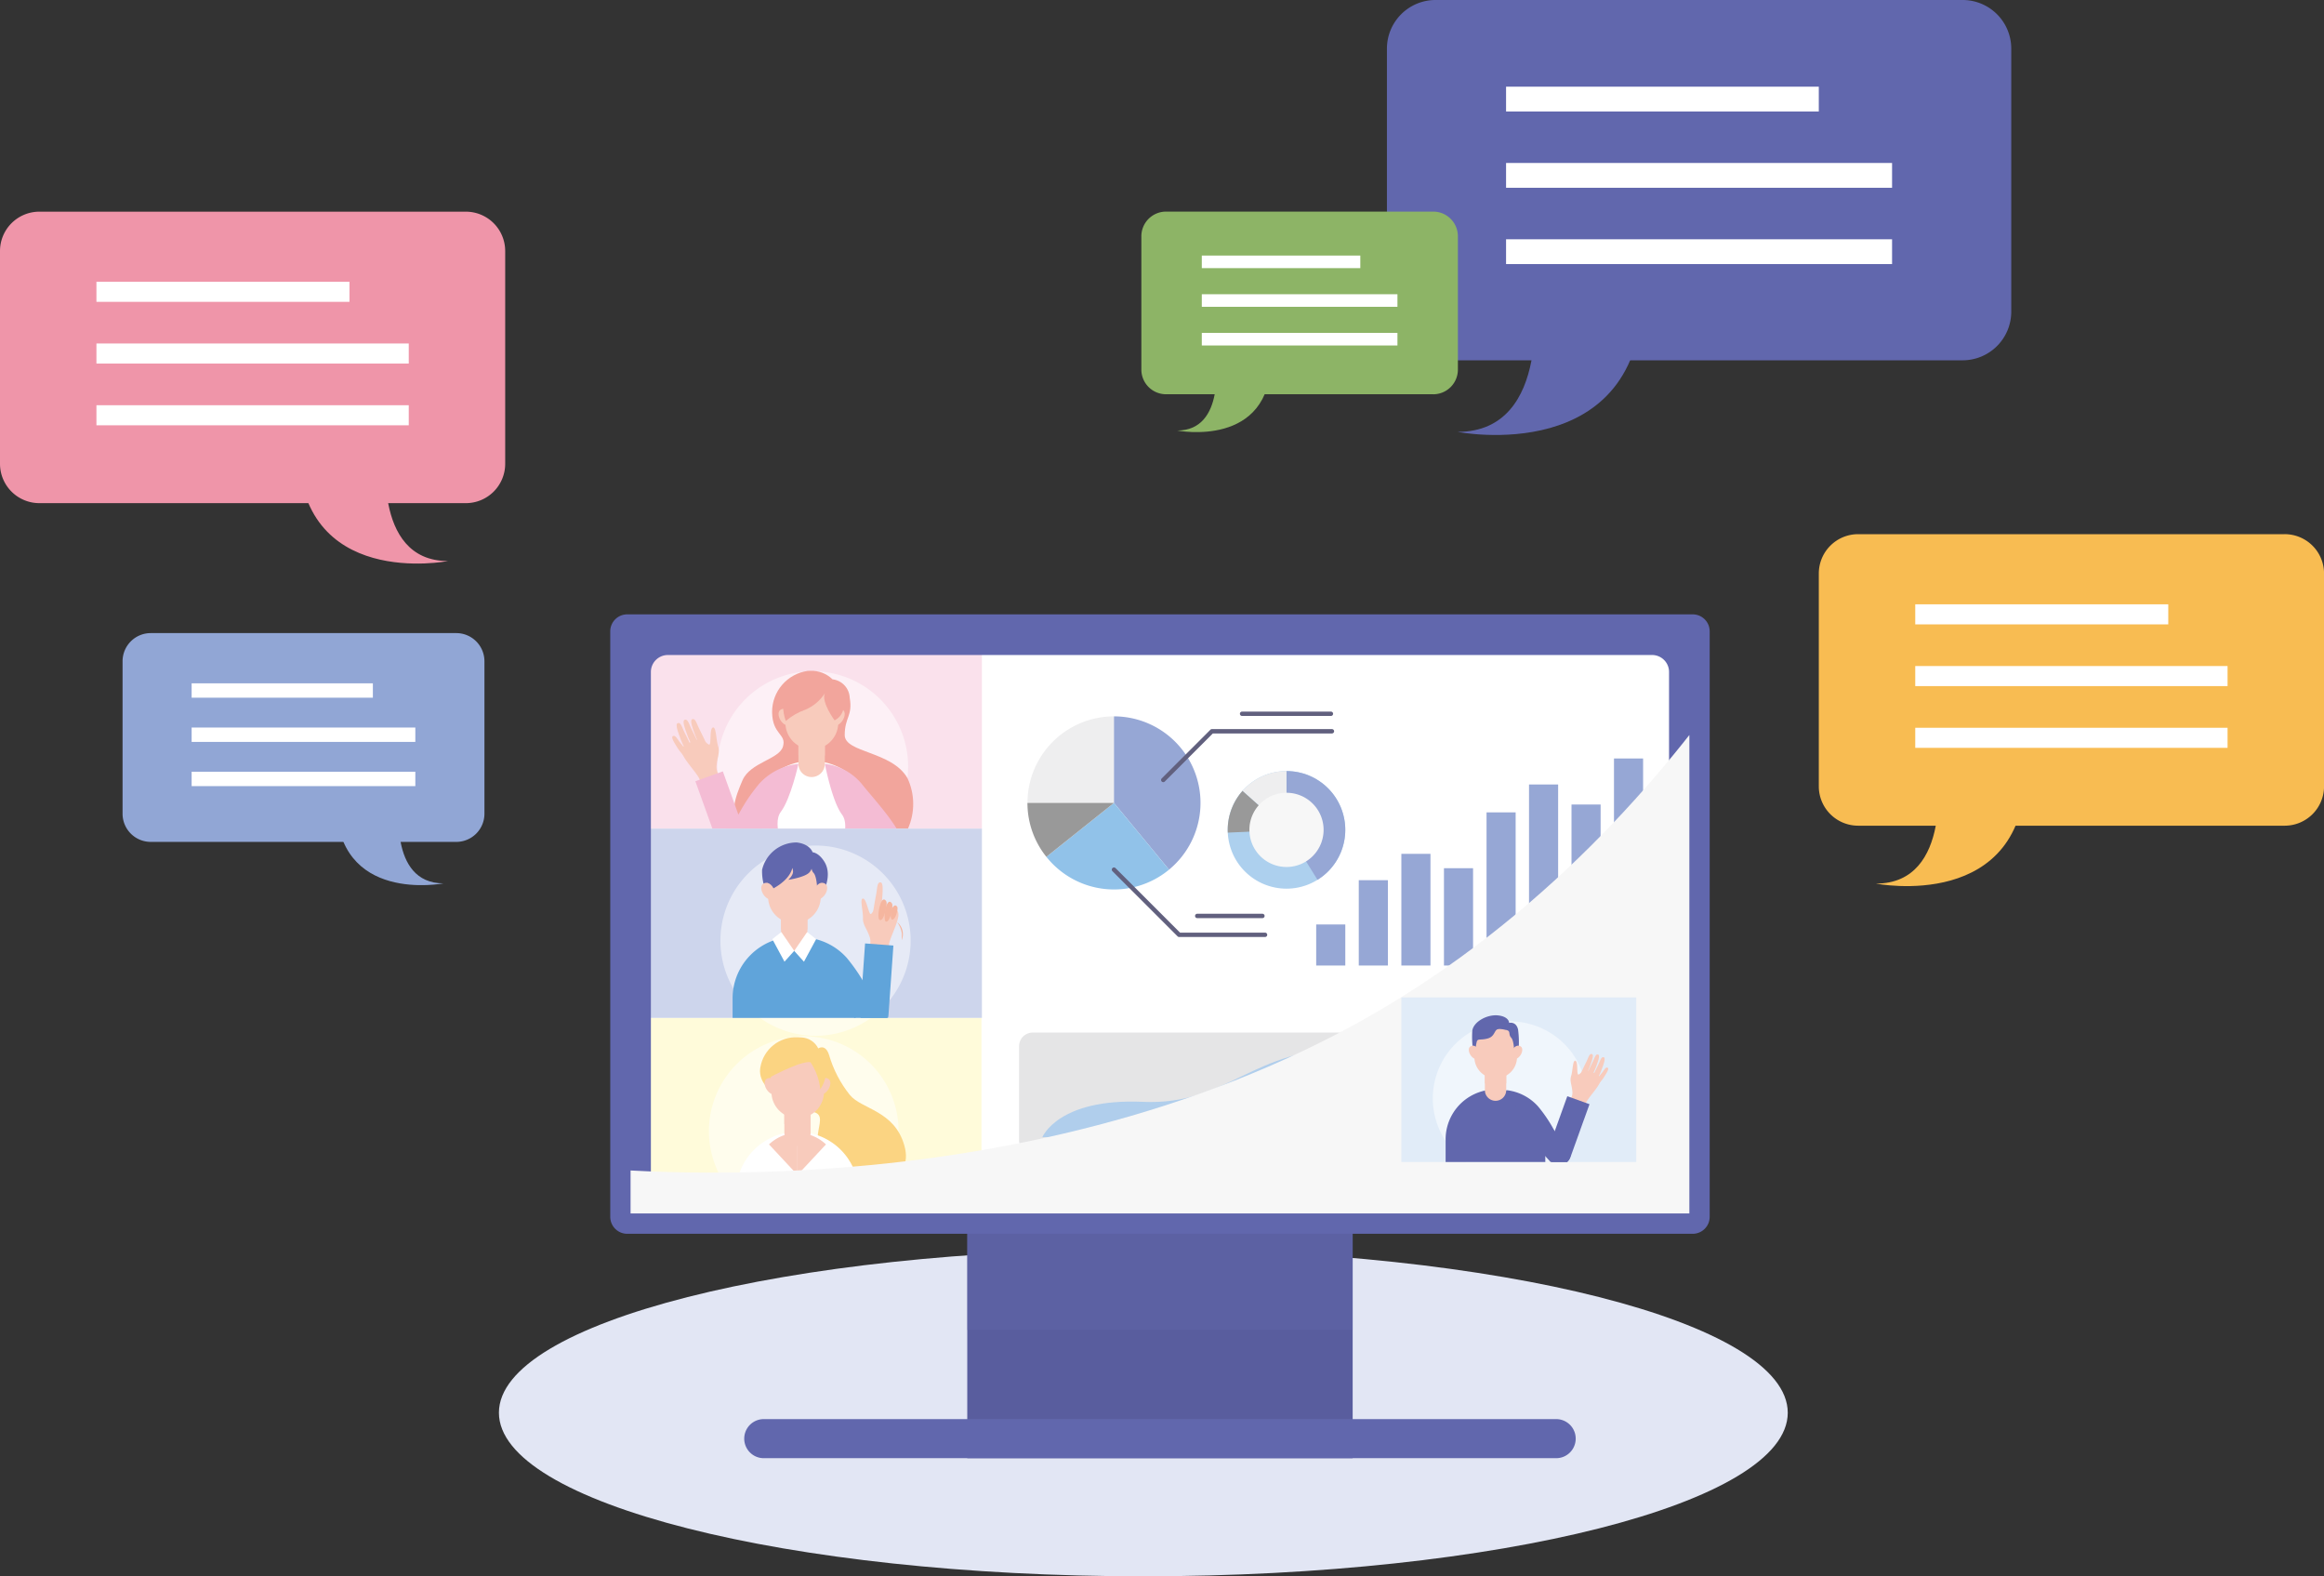 <svg id="グループ_176649" data-name="グループ 176649" xmlns="http://www.w3.org/2000/svg" xmlns:xlink="http://www.w3.org/1999/xlink" width="225.944" height="153.217" viewBox="0 0 225.944 153.217">
  <rect x="0" y="0" width="225.944" height="153.217" fill="#333333" stroke="none"/>
  <defs>
    <clipPath id="clip-path">
      <rect id="長方形_163627" data-name="長方形 163627" width="225.944" height="153.217" fill="none"/>
    </clipPath>
    <clipPath id="clip-path-3">
      <rect id="長方形_163557" data-name="長方形 163557" width="125.304" height="31.796" fill="none"/>
    </clipPath>
    <clipPath id="clip-path-4">
      <rect id="長方形_163575" data-name="長方形 163575" width="37.47" height="12.469" fill="none"/>
    </clipPath>
    <clipPath id="clip-path-5">
      <rect id="長方形_163578" data-name="長方形 163578" width="18.541" height="18.541" fill="none"/>
    </clipPath>
    <clipPath id="clip-path-6">
      <path id="パス_42930" data-name="パス 42930" d="M235.4,208.559a4.024,4.024,0,0,0-3.449,4c.03,2.243,1.42,2.093,1.059,3.349s-3.18,1.529-3.938,3.287c-.695,1.613-1.366,3.4-.16,4.7H245.16a5.91,5.91,0,0,0-.048-4.914c-1.515-2.638-6.105-2.449-6.1-4.191s.791-1.848.487-3.613a1.887,1.887,0,0,0-1.674-1.8,2.932,2.932,0,0,0-2.139-.829c-.092,0-.185,0-.283.011" transform="translate(-228.249 -208.548)" fill="none"/>
    </clipPath>
    <linearGradient id="linear-gradient" x1="-3.855" y1="5.737" x2="-3.838" y2="5.737" gradientUnits="objectBoundingBox">
      <stop offset="0" stop-color="#e18296"/>
      <stop offset="1" stop-color="#f2a59c"/>
    </linearGradient>
    <clipPath id="clip-path-7">
      <rect id="長方形_163581" data-name="長方形 163581" width="33.898" height="18.443" fill="none"/>
    </clipPath>
    <clipPath id="clip-path-8">
      <rect id="長方形_163583" data-name="長方形 163583" width="2.568" height="4.184" fill="none"/>
    </clipPath>
    <clipPath id="clip-path-9">
      <rect id="長方形_163582" data-name="長方形 163582" width="5.192" height="6.765" fill="none"/>
    </clipPath>
    <clipPath id="clip-path-11">
      <path id="パス_42937" data-name="パス 42937" d="M243.754,211.37a4.432,4.432,0,0,0,0,2.991,5.981,5.981,0,0,1,1.93-1.112,4.168,4.168,0,0,0,1.866-1.585c-.373.846.946,2.633.946,2.633a1.555,1.555,0,0,0,.875-1.236c.231-1.032-1.077-2.151-1.077-2.151s0-.6-1.23-.945a2.044,2.044,0,0,0-.531-.059,3.059,3.059,0,0,0-2.779,1.465" transform="translate(-243.482 -209.905)" fill="none"/>
    </clipPath>
    <linearGradient id="linear-gradient-2" x1="-11.73" y1="19.66" x2="-11.681" y2="19.66" xlink:href="#linear-gradient"/>
    <clipPath id="clip-path-14">
      <rect id="長方形_163588" data-name="長方形 163588" width="18.438" height="18.438" fill="none"/>
    </clipPath>
    <clipPath id="clip-path-15">
      <path id="パス_42949" data-name="パス 42949" d="M236.373,325.36c-.468,2.471,3.529,3.89,5.246,4.4s-1.508,3.3,2.142,5.444,7.575,1.278,6.615-2.18-4.16-3.533-5.313-4.953a11.275,11.275,0,0,1-2.017-3.886c-.358-1.116-1.049-.631-1.049-.631a1.906,1.906,0,0,0-1.64-1.066c-.114-.011-.236-.017-.363-.017a3.507,3.507,0,0,0-3.62,2.894" transform="translate(-236.335 -322.466)" fill="none"/>
    </clipPath>
    <linearGradient id="linear-gradient-3" x1="-4.76" y1="3.521" x2="-4.74" y2="3.521" gradientUnits="objectBoundingBox">
      <stop offset="0" stop-color="#eab664"/>
      <stop offset="1" stop-color="#fbd482"/>
    </linearGradient>
    <clipPath id="clip-path-16">
      <rect id="長方形_163591" data-name="長方形 163591" width="33.709" height="17.052" fill="none"/>
    </clipPath>
    <clipPath id="clip-path-17">
      <rect id="長方形_163593" data-name="長方形 163593" width="2.553" height="4.16" fill="none"/>
    </clipPath>
    <clipPath id="clip-path-18">
      <rect id="長方形_163592" data-name="長方形 163592" width="5.163" height="6.728" fill="none"/>
    </clipPath>
    <clipPath id="clip-path-20">
      <path id="パス_42956" data-name="パス 42956" d="M239.137,326.061c-.61,1.36-.329,1.813-.329,1.813a23.115,23.115,0,0,1,2.874-1.324c1.093-.355,1.23-.2,1.23-.2a5.727,5.727,0,0,1,.941,2.618,3.328,3.328,0,0,0,.535-1.373,2.515,2.515,0,0,0-.735-2,5.99,5.99,0,0,0-1.223-.94,1.353,1.353,0,0,0-.608-.113,3.047,3.047,0,0,0-2.684,1.511" transform="translate(-238.744 -324.55)" fill="none"/>
    </clipPath>
    <linearGradient id="linear-gradient-4" x1="-12.222" y1="11.702" x2="-12.171" y2="11.702" xlink:href="#linear-gradient-3"/>
    <clipPath id="clip-path-23">
      <rect id="長方形_163598" data-name="長方形 163598" width="18.493" height="18.493" fill="none"/>
    </clipPath>
    <clipPath id="clip-path-24">
      <rect id="長方形_163600" data-name="長方形 163600" width="33.81" height="18.395" fill="none"/>
    </clipPath>
    <clipPath id="clip-path-25">
      <rect id="長方形_163602" data-name="長方形 163602" width="2.561" height="4.173" fill="none"/>
    </clipPath>
    <clipPath id="clip-path-26">
      <rect id="長方形_163601" data-name="長方形 163601" width="5.179" height="6.748" fill="none"/>
    </clipPath>
    <clipPath id="clip-path-29">
      <path id="パス_42992" data-name="パス 42992" d="M381.771,245.438a5.716,5.716,0,1,0,5.716-5.716,5.716,5.716,0,0,0-5.716,5.716" transform="translate(-381.771 -239.721)" fill="none"/>
    </clipPath>
    <clipPath id="clip-path-31">
      <path id="パス_42995" data-name="パス 42995" d="M333.916,331.029c-8.264-.368-9.778,3.437-9.778,3.437h30.121v-8.681c-9.785,0-12.079,5.612-20.343,5.244" transform="translate(-324.138 -325.785)" fill="none"/>
    </clipPath>
    <linearGradient id="linear-gradient-5" x1="-3.364" y1="5.916" x2="-3.354" y2="5.916" gradientUnits="objectBoundingBox">
      <stop offset="0" stop-color="#96a7d5"/>
      <stop offset="1" stop-color="#b0ceec"/>
    </linearGradient>
    <clipPath id="clip-path-32">
      <rect id="長方形_163616" data-name="長方形 163616" width="102.938" height="56.26" fill="none"/>
    </clipPath>
    <clipPath id="clip-path-33">
      <rect id="長方形_163615" data-name="長方形 163615" width="131.509" height="87.149" fill="none"/>
    </clipPath>
    <clipPath id="clip-path-35">
      <rect id="長方形_163620" data-name="長方形 163620" width="22.837" height="15.998" fill="none"/>
    </clipPath>
    <clipPath id="clip-path-36">
      <rect id="長方形_163619" data-name="長方形 163619" width="14.984" height="14.984" fill="none"/>
    </clipPath>
    <clipPath id="clip-path-37">
      <rect id="長方形_163622" data-name="長方形 163622" width="2.075" height="3.381" fill="none"/>
    </clipPath>
    <clipPath id="clip-path-38">
      <rect id="長方形_163621" data-name="長方形 163621" width="4.196" height="5.468" fill="none"/>
    </clipPath>
    <clipPath id="clip-path-40">
      <path id="パス_43006" data-name="パス 43006" d="M458.323,317.071l-.267,1.725.238.8a4.545,4.545,0,0,1,.143-1.01c.114-.286.343-.1,1.039-.276s.654-.781.949-.892c.185-.07.362-.046.858.059s.185.413.491.746.3,1.582.3,1.582h.3v-1.086l-.114-1.182-.753-.638-1.211-.667Z" transform="translate(-458.056 -316.232)" fill="none"/>
    </clipPath>
    <clipPath id="clip-path-41">
      <rect id="長方形_163624" data-name="長方形 163624" width="1.064" height="0.829" fill="none"/>
    </clipPath>
  </defs>
  <g id="グループ_176648" data-name="グループ 176648" clip-path="url(#clip-path)">
    <g id="グループ_176562" data-name="グループ 176562">
      <g id="グループ_176561" data-name="グループ 176561" clip-path="url(#clip-path)">
        <g id="グループ_176554" data-name="グループ 176554" transform="translate(48.506 121.421)" style="mix-blend-mode: multiply;isolation: isolate">
          <g id="グループ_176553" data-name="グループ 176553">
            <g id="グループ_176552" data-name="グループ 176552" clip-path="url(#clip-path-3)">
              <path id="パス_42918" data-name="パス 42918" d="M280.448,404.259c0,8.78-28.05,15.9-62.652,15.9s-62.652-7.118-62.652-15.9,28.05-15.9,62.652-15.9,62.652,7.118,62.652,15.9" transform="translate(-155.144 -388.361)" fill="#e2e6f4"/>
            </g>
          </g>
        </g>
        <path id="パス_42919" data-name="パス 42919" d="M487.24,35.023H436a4.73,4.73,0,0,1-4.729-4.73V4.73A4.729,4.729,0,0,1,436,0H487.24a4.73,4.73,0,0,1,4.73,4.729V30.293a4.73,4.73,0,0,1-4.73,4.73" transform="translate(-296.431 -0.001)" fill="#6167ad"/>
        <path id="パス_42920" data-name="パス 42920" d="M460.589,90.435s1.986,13.7-7.34,13.7c0,0,18,3.553,18-13.7Z" transform="translate(-311.541 -62.156)" fill="#6167ad"/>
        <rect id="長方形_163558" data-name="長方形 163558" width="30.404" height="2.411" transform="translate(146.423 8.425)" fill="#fff"/>
        <rect id="長方形_163559" data-name="長方形 163559" width="37.528" height="2.411" transform="translate(146.423 15.841)" fill="#fff"/>
        <rect id="長方形_163560" data-name="長方形 163560" width="37.528" height="2.411" transform="translate(146.423 23.258)" fill="#fff"/>
        <path id="パス_42921" data-name="パス 42921" d="M610.868,194.41H569.406a3.827,3.827,0,0,1-3.827-3.827V169.9a3.827,3.827,0,0,1,3.827-3.827h41.463A3.827,3.827,0,0,1,614.7,169.9v20.683a3.827,3.827,0,0,1-3.827,3.827" transform="translate(-388.751 -114.151)" fill="#f8bc52"/>
        <path id="パス_42922" data-name="パス 42922" d="M589.3,239.245s1.607,11.083-5.938,11.083c0,0,14.56,2.875,14.56-11.089Z" transform="translate(-400.977 -164.441)" fill="#f8bc52"/>
        <rect id="長方形_163561" data-name="長方形 163561" width="24.6" height="1.951" transform="translate(186.204 58.74)" fill="#fff"/>
        <rect id="長方形_163562" data-name="長方形 163562" width="30.364" height="1.951" transform="translate(186.204 64.74)" fill="#fff"/>
        <rect id="長方形_163563" data-name="長方形 163563" width="30.364" height="1.951" transform="translate(186.204 70.741)" fill="#fff"/>
        <path id="パス_42923" data-name="パス 42923" d="M3.827,94.132H45.289a3.827,3.827,0,0,0,3.827-3.827V69.623A3.827,3.827,0,0,0,45.289,65.8H3.827A3.827,3.827,0,0,0,0,69.623V90.305a3.827,3.827,0,0,0,3.827,3.827" transform="translate(0 -45.225)" fill="#ef95a9"/>
        <path id="パス_42924" data-name="パス 42924" d="M101.361,138.967S99.754,150.05,107.3,150.05c0,0-14.56,2.875-14.56-11.089Z" transform="translate(-63.744 -95.515)" fill="#ef95a9"/>
        <rect id="長方形_163564" data-name="長方形 163564" width="24.6" height="1.951" transform="translate(9.376 27.388)" fill="#fff"/>
        <rect id="長方形_163565" data-name="長方形 163565" width="30.364" height="1.951" transform="translate(9.376 33.388)" fill="#fff"/>
        <rect id="長方形_163566" data-name="長方形 163566" width="30.364" height="1.951" transform="translate(9.376 39.389)" fill="#fff"/>
        <path id="パス_42925" data-name="パス 42925" d="M40.853,217.124h29.7a2.741,2.741,0,0,0,2.741-2.741V199.569a2.741,2.741,0,0,0-2.741-2.741h-29.7a2.741,2.741,0,0,0-2.741,2.741v14.814a2.741,2.741,0,0,0,2.741,2.741" transform="translate(-26.196 -135.29)" fill="#91a6d5"/>
        <path id="パス_42926" data-name="パス 42926" d="M110.71,249.235s-1.151,7.938,4.253,7.938c0,0-10.429,2.059-10.429-7.943Z" transform="translate(-71.852 -171.309)" fill="#91a6d5"/>
        <rect id="長方形_163567" data-name="長方形 163567" width="17.62" height="1.397" transform="translate(18.631 66.42)" fill="#fff"/>
        <rect id="長方形_163568" data-name="長方形 163568" width="21.748" height="1.397" transform="translate(18.631 70.718)" fill="#fff"/>
        <rect id="長方形_163569" data-name="長方形 163569" width="21.748" height="1.397" transform="translate(18.631 75.016)" fill="#fff"/>
        <path id="パス_42927" data-name="パス 42927" d="M383.3,83.548H357.326a2.4,2.4,0,0,1-2.4-2.4V68.194a2.4,2.4,0,0,1,2.4-2.4H383.3a2.4,2.4,0,0,1,2.4,2.4V81.151a2.4,2.4,0,0,1-2.4,2.4" transform="translate(-243.961 -45.226)" fill="#8db466"/>
        <path id="パス_42928" data-name="パス 42928" d="M369.791,111.633s1.007,6.943-3.72,6.943c0,0,9.121,1.8,9.121-6.946Z" transform="translate(-251.619 -76.728)" fill="#8db466"/>
        <rect id="長方形_163570" data-name="長方形 163570" width="15.41" height="1.222" transform="translate(116.842 24.841)" fill="#fff"/>
        <rect id="長方形_163571" data-name="長方形 163571" width="19.021" height="1.222" transform="translate(116.842 28.6)" fill="#fff"/>
        <rect id="長方形_163572" data-name="長方形 163572" width="19.021" height="1.222" transform="translate(116.842 32.359)" fill="#fff"/>
        <rect id="長方形_163573" data-name="長方形 163573" width="37.47" height="24.938" transform="translate(94.039 116.801)" fill="#595d9e"/>
        <g id="グループ_176557" data-name="グループ 176557" transform="translate(94.039 116.801)" opacity="0.35" style="mix-blend-mode: multiply;isolation: isolate">
          <g id="グループ_176556" data-name="グループ 176556">
            <g id="グループ_176555" data-name="グループ 176555" clip-path="url(#clip-path-4)">
              <rect id="長方形_163574" data-name="長方形 163574" width="37.47" height="12.469" transform="translate(0 0)" fill="#6167ad"/>
            </g>
          </g>
        </g>
        <rect id="長方形_163576" data-name="長方形 163576" width="102.938" height="56.26" transform="translate(61.305 61.691)" fill="#fff"/>
        <rect id="長方形_163577" data-name="長方形 163577" width="33.898" height="18.443" transform="translate(61.566 62.102)" fill="#fae1ec"/>
        <g id="グループ_176560" data-name="グループ 176560" transform="translate(69.753 65.247)" opacity="0.5">
          <g id="グループ_176559" data-name="グループ 176559">
            <g id="グループ_176558" data-name="グループ 176558" clip-path="url(#clip-path-5)">
              <path id="パス_42929" data-name="パス 42929" d="M223.1,217.962a9.271,9.271,0,1,1,9.271,9.271,9.271,9.271,0,0,1-9.271-9.271" transform="translate(-223.103 -208.691)" fill="#fff"/>
            </g>
          </g>
        </g>
      </g>
    </g>
    <g id="グループ_176564" data-name="グループ 176564" transform="translate(71.362 65.202)">
      <g id="グループ_176563" data-name="グループ 176563" clip-path="url(#clip-path-6)">
        <rect id="長方形_163580" data-name="長方形 163580" width="18.369" height="15.342" transform="translate(-0.541)" fill="url(#linear-gradient)"/>
      </g>
    </g>
    <g id="グループ_176566" data-name="グループ 176566" transform="translate(61.566 62.102)">
      <g id="グループ_176565" data-name="グループ 176565" clip-path="url(#clip-path-7)">
        <path id="パス_42931" data-name="パス 42931" d="M245.168,246.113H233.175v-2.892a6,6,0,1,1,11.993,0Z" transform="translate(-221.839 -225.158)" fill="#fff"/>
        <path id="パス_42932" data-name="パス 42932" d="M249.565,232.381h0a1.284,1.284,0,0,1-1.284-1.284v-2.9h2.567v2.9a1.284,1.284,0,0,1-1.284,1.284" transform="translate(-232.222 -218.953)" fill="#f8cbbc"/>
      </g>
    </g>
    <g id="グループ_176571" data-name="グループ 176571" transform="translate(77.625 71.345)">
      <g id="グループ_176570" data-name="グループ 176570" clip-path="url(#clip-path-8)">
        <g id="グループ_176569" data-name="グループ 176569" transform="translate(-1.323 -4.348)" style="mix-blend-mode: multiply;isolation: isolate">
          <g id="グループ_176568" data-name="グループ 176568">
            <g id="グループ_176567" data-name="グループ 176567" clip-path="url(#clip-path-9)">
              <path id="パス_42933" data-name="パス 42933" d="M246.772,221.053h0a2.566,2.566,0,0,1-2.659-2.469l-.06-1.634a2.566,2.566,0,1,1,5.128-.19l.06,1.634a2.565,2.565,0,0,1-2.469,2.659" transform="translate(-244.051 -214.29)" fill="#f8cbbc"/>
            </g>
          </g>
        </g>
      </g>
    </g>
    <g id="グループ_176573" data-name="グループ 176573" transform="translate(61.566 62.102)">
      <g id="グループ_176572" data-name="グループ 176572" clip-path="url(#clip-path-7)">
        <path id="パス_42934" data-name="パス 42934" d="M246.772,218.075h0a2.566,2.566,0,0,1-2.659-2.469l-.06-1.634a2.566,2.566,0,1,1,5.128-.19l.06,1.634a2.565,2.565,0,0,1-2.469,2.659" transform="translate(-229.315 -207.347)" fill="#f8cbbc"/>
        <path id="パス_42935" data-name="パス 42935" d="M258.874,220.885s.374-.75.958-.451-.033,1.7-.916,1.574Z" transform="translate(-239.503 -213.569)" fill="#f8cbbc"/>
        <path id="パス_42936" data-name="パス 42936" d="M243.291,220.885s-.374-.75-.958-.451.033,1.7.916,1.574Z" transform="translate(-227.977 -213.569)" fill="#f8cbbc"/>
      </g>
    </g>
    <g id="グループ_176575" data-name="グループ 176575" transform="translate(76.124 65.627)">
      <g id="グループ_176574" data-name="グループ 176574" clip-path="url(#clip-path-11)">
        <rect id="長方形_163585" data-name="長方形 163585" width="6.461" height="4.456" transform="translate(-0.341)" fill="url(#linear-gradient-2)"/>
      </g>
    </g>
    <g id="グループ_176577" data-name="グループ 176577" transform="translate(61.566 62.102)">
      <g id="グループ_176576" data-name="グループ 176576" clip-path="url(#clip-path-7)">
        <path id="パス_42938" data-name="パス 42938" d="M215.666,230.878a1.456,1.456,0,0,1-.284-1.094c.057-.739.335-1.208.139-1.8s-.184-1.98-.524-1.823-.1,1.752-.367,1.653-.625-.753-1.449-.384-1.435.607-1.108,1.348,1.518,1.963,1.661,2.453.328.93.328.93Z" transform="translate(-207.271 -217.542)" fill="#f8cbbc"/>
        <path id="パス_42939" data-name="パス 42939" d="M216.417,225.956s-.352-.764-.663-1.376-.384-1.078-.695-1.006.062.985.29,1.617a7.88,7.88,0,0,0,.695,1.348Z" transform="translate(-209.305 -215.771)" fill="#f8cbbc"/>
        <path id="パス_42940" data-name="パス 42940" d="M214.055,226.135s-.352-.764-.663-1.376-.384-1.078-.695-1.006.063.985.29,1.617a7.882,7.882,0,0,0,.695,1.348Z" transform="translate(-207.682 -215.894)" fill="#f8cbbc"/>
        <path id="パス_42941" data-name="パス 42941" d="M211.887,227.174s-.352-.764-.663-1.376-.384-1.078-.695-1.006.062.985.29,1.617a7.88,7.88,0,0,0,.695,1.348Z" transform="translate(-206.191 -216.608)" fill="#f8cbbc"/>
        <path id="パス_42942" data-name="パス 42942" d="M210.535,230.371s-.385-.514-.718-.922-.45-.741-.7-.644.173.717.439,1.151a5.689,5.689,0,0,0,.741.9Z" transform="translate(-205.251 -219.359)" fill="#f8cbbc"/>
        <path id="パス_42943" data-name="パス 42943" d="M223.91,248.783h0a1.419,1.419,0,0,0,2.005-.093l2.974-3.982c.528-.579,1.768-2.171,1.188-2.7l.614.045c-.579-.528-1.639-1.1-2.167-.524l-4.708,5.248a1.419,1.419,0,0,0,.093,2.005" transform="translate(-215.152 -227.951)" fill="#f4bcd4"/>
        <path id="パス_42944" data-name="パス 42944" d="M220.327,247.978h0a1.419,1.419,0,0,0,.855-1.816l-2.284-6.348-2.671.961,2.284,6.348a1.419,1.419,0,0,0,1.816.855" transform="translate(-210.189 -226.938)" fill="#f4bcd4"/>
        <path id="パス_42945" data-name="パス 42945" d="M235,237.472a5.989,5.989,0,0,0-3.825,1.952,17.121,17.121,0,0,0-2.214,3.4l2.833-.231Z" transform="translate(-218.944 -225.328)" fill="#f4bcd4"/>
        <path id="パス_42946" data-name="パス 42946" d="M237.9,237.472s-.749,3.395-1.708,4.658.513,4.154.513,4.154h-3.528v-4.15Z" transform="translate(-221.839 -225.328)" fill="#f4bcd4"/>
        <path id="パス_42947" data-name="パス 42947" d="M260.036,239.368a5.549,5.549,0,0,0-3.542-1.9s.7,3.65,1.654,4.913-.459,3.9-.459,3.9l6.5,1.615V245.62c0-1.662-3.136-4.935-4.15-6.252h0" transform="translate(-237.867 -225.328)" fill="#f4bcd4"/>
      </g>
    </g>
    <g id="グループ_176582" data-name="グループ 176582">
      <g id="グループ_176581" data-name="グループ 176581" clip-path="url(#clip-path)">
        <rect id="長方形_163587" data-name="長方形 163587" width="33.709" height="18.34" transform="translate(61.713 98.939)" fill="#fffbda"/>
        <g id="グループ_176580" data-name="グループ 176580" transform="translate(68.923 100.73)" opacity="0.5">
          <g id="グループ_176579" data-name="グループ 176579">
            <g id="グループ_176578" data-name="グループ 176578" clip-path="url(#clip-path-14)">
              <path id="パス_42948" data-name="パス 42948" d="M220.447,331.4a9.219,9.219,0,1,1,9.219,9.219,9.219,9.219,0,0,1-9.219-9.219" transform="translate(-220.447 -322.183)" fill="#fff"/>
            </g>
          </g>
        </g>
      </g>
    </g>
    <g id="グループ_176584" data-name="グループ 176584" transform="translate(73.89 100.819)">
      <g id="グループ_176583" data-name="グループ 176583" clip-path="url(#clip-path-15)">
        <rect id="長方形_163590" data-name="長方形 163590" width="15.431" height="14.88" transform="translate(-0.43)" fill="url(#linear-gradient-3)"/>
      </g>
    </g>
    <g id="グループ_176586" data-name="グループ 176586" transform="translate(61.713 98.939)">
      <g id="グループ_176585" data-name="グループ 176585" clip-path="url(#clip-path-16)">
        <path id="パス_42950" data-name="パス 42950" d="M240.814,360.731H228.888v-2.876a5.963,5.963,0,1,1,11.926,0Z" transform="translate(-219.04 -340.813)" fill="#fff"/>
        <path id="パス_42951" data-name="パス 42951" d="M245.187,347.075h0a1.277,1.277,0,0,1-1.277-1.277v-2.884h2.553V345.8a1.277,1.277,0,0,1-1.277,1.277" transform="translate(-229.365 -334.642)" fill="#f8cbbc"/>
      </g>
    </g>
    <g id="グループ_176591" data-name="グループ 176591" transform="translate(76.258 107.212)">
      <g id="グループ_176590" data-name="グループ 176590" clip-path="url(#clip-path-17)">
        <g id="グループ_176589" data-name="グループ 176589" transform="translate(-1.315 -4.324)" style="mix-blend-mode: multiply;isolation: isolate">
          <g id="グループ_176588" data-name="グループ 176588">
            <g id="グループ_176587" data-name="グループ 176587" clip-path="url(#clip-path-18)">
              <path id="パス_42952" data-name="パス 42952" d="M242.409,335.811h0a2.552,2.552,0,0,1-2.644-2.456l-.06-1.625a2.552,2.552,0,0,1,5.1-.189l.06,1.624a2.551,2.551,0,0,1-2.456,2.644" transform="translate(-239.703 -329.085)" fill="#f8cbbc"/>
            </g>
          </g>
        </g>
      </g>
    </g>
    <g id="グループ_176593" data-name="グループ 176593" transform="translate(61.713 98.939)">
      <g id="グループ_176592" data-name="グループ 176592" clip-path="url(#clip-path-16)">
        <path id="パス_42953" data-name="パス 42953" d="M242.409,332.85h0a2.552,2.552,0,0,1-2.644-2.456l-.06-1.624a2.552,2.552,0,1,1,5.1-.189l.06,1.625a2.551,2.551,0,0,1-2.456,2.644" transform="translate(-226.474 -323.101)" fill="#f8cbbc"/>
        <path id="パス_42954" data-name="パス 42954" d="M254.443,335.644s.372-.746.953-.449-.033,1.689-.911,1.565Z" transform="translate(-236.605 -329.288)" fill="#f8cbbc"/>
        <path id="パス_42955" data-name="パス 42955" d="M238.948,335.644s-.372-.746-.953-.449.033,1.689.911,1.565Z" transform="translate(-225.144 -329.288)" fill="#f8cbbc"/>
      </g>
    </g>
    <g id="グループ_176595" data-name="グループ 176595" transform="translate(74.643 101.47)">
      <g id="グループ_176594" data-name="グループ 176594" clip-path="url(#clip-path-20)">
        <rect id="長方形_163595" data-name="長方形 163595" width="6.089" height="4.422" transform="translate(-0.216)" fill="url(#linear-gradient-4)"/>
      </g>
    </g>
    <g id="グループ_176597" data-name="グループ 176597" transform="translate(61.713 98.939)">
      <g id="グループ_176596" data-name="グループ 176596" clip-path="url(#clip-path-16)">
        <path id="パス_42957" data-name="パス 42957" d="M241.906,353.4v3.177l-2.769-2.969a4.1,4.1,0,0,1,1.712-.972.905.905,0,0,1,1.057.764" transform="translate(-226.085 -341.309)" fill="#f8cbbc"/>
        <path id="パス_42958" data-name="パス 42958" d="M247.993,353.4v3.177l2.769-2.969a4.1,4.1,0,0,0-1.712-.972.905.905,0,0,0-1.057.764" transform="translate(-232.172 -341.309)" fill="#f8cbbc"/>
      </g>
    </g>
    <g id="グループ_176602" data-name="グループ 176602">
      <g id="グループ_176601" data-name="グループ 176601" clip-path="url(#clip-path)">
        <rect id="長方形_163597" data-name="長方形 163597" width="33.81" height="18.395" transform="translate(61.654 80.544)" fill="#cdd5ec"/>
        <g id="グループ_176600" data-name="グループ 176600" transform="translate(70.042 82.187)" opacity="0.5">
          <g id="グループ_176599" data-name="グループ 176599">
            <g id="グループ_176598" data-name="グループ 176598" clip-path="url(#clip-path-23)">
              <path id="パス_42959" data-name="パス 42959" d="M224.028,272.12a9.246,9.246,0,1,1,9.246,9.246,9.246,9.246,0,0,1-9.246-9.246" transform="translate(-224.028 -262.874)" fill="#fff"/>
            </g>
          </g>
        </g>
      </g>
    </g>
    <g id="グループ_176604" data-name="グループ 176604" transform="translate(61.566 80.545)">
      <g id="グループ_176603" data-name="グループ 176603" clip-path="url(#clip-path-24)">
        <path id="パス_42960" data-name="パス 42960" d="M268.649,284.083a1.487,1.487,0,0,0-.021-1.127c-.247-.694-.63-1.07-.6-1.7s-.347-1.951.013-1.892.551,1.657.777,1.489.388-.891,1.256-.758,1.5.2,1.391,1-.907,2.294-.912,2.8-.064.982-.064.982Z" transform="translate(-245.694 -272.567)" fill="#f8cbbc"/>
        <path id="パス_42961" data-name="パス 42961" d="M241.854,262.848s-.229-.8-1.544-.956a3.444,3.444,0,0,0-3.368,2.662,5.071,5.071,0,0,0,.511,2.36h5.321s1.1-1.759.213-3.17c-.554-.878-1.133-.9-1.133-.9" transform="translate(-224.417 -260.548)" fill="#6167ad"/>
        <path id="パス_42962" data-name="パス 42962" d="M239.769,300.139H227.807v-2.885a5.981,5.981,0,1,1,11.962,0Z" transform="translate(-218.149 -280.751)" fill="#60a4da"/>
        <path id="パス_42963" data-name="パス 42963" d="M244.155,286.441h0a1.281,1.281,0,0,1-1.281-1.281v-2.893h2.561v2.893a1.281,1.281,0,0,1-1.281,1.281" transform="translate(-228.505 -274.562)" fill="#f8cbbc"/>
      </g>
    </g>
    <g id="グループ_176609" data-name="グループ 176609" transform="translate(75.935 88.251)">
      <g id="グループ_176608" data-name="グループ 176608" clip-path="url(#clip-path-25)">
        <g id="グループ_176607" data-name="グループ 176607" transform="translate(-1.319 -4.337)" style="mix-blend-mode: multiply;isolation: isolate">
          <g id="グループ_176606" data-name="グループ 176606">
            <g id="グループ_176605" data-name="グループ 176605" clip-path="url(#clip-path-26)">
              <path id="パス_42964" data-name="パス 42964" d="M241.37,275.145h0a2.559,2.559,0,0,1-2.652-2.463l-.06-1.629a2.559,2.559,0,1,1,5.115-.189l.06,1.629a2.559,2.559,0,0,1-2.463,2.652" transform="translate(-238.656 -268.398)" fill="#f8cbbc"/>
            </g>
          </g>
        </g>
      </g>
    </g>
    <g id="グループ_176611" data-name="グループ 176611" transform="translate(61.566 80.545)">
      <g id="グループ_176610" data-name="グループ 176610" clip-path="url(#clip-path-24)">
        <path id="パス_42965" data-name="パス 42965" d="M241.37,272.175h0a2.559,2.559,0,0,1-2.652-2.463l-.06-1.629a2.559,2.559,0,1,1,5.115-.189l.06,1.629a2.559,2.559,0,0,1-2.463,2.652" transform="translate(-225.606 -262.987)" fill="#f8cbbc"/>
        <path id="パス_42966" data-name="パス 42966" d="M240.854,265.5a1.342,1.342,0,0,1,.062.328c.018.4-.462.82-.462.82s1.653-.243,2.069-.74a1.284,1.284,0,0,0,.2-.337.741.741,0,0,0,.19.408c.376.412.365,1.953.365,1.953h.364v-1.341l-.141-1.459-.929-.788-1.494-.824-2.423,1.035-.33,2.129.294.988s1.884-.784,2.231-2.173" transform="translate(-225.381 -261.674)" fill="#6167ad"/>
        <path id="パス_42967" data-name="パス 42967" d="M253.44,274.977s.373-.748.955-.45-.032,1.694-.914,1.57Z" transform="translate(-235.768 -269.193)" fill="#f8cbbc"/>
        <path id="パス_42968" data-name="パス 42968" d="M237.9,274.977s-.373-.748-.955-.45.032,1.694.914,1.57Z" transform="translate(-224.272 -269.193)" fill="#f8cbbc"/>
        <path id="パス_42969" data-name="パス 42969" d="M259.157,302.8h0a1.416,1.416,0,0,1-2-.093l-3.579-3.927c-.526-.578-1.763-2.165-1.185-2.692s1.635-1.1,2.161-.522l4.7,5.234a1.416,1.416,0,0,1-.093,2" transform="translate(-234.945 -283.538)" fill="#60a4da"/>
        <path id="パス_42970" data-name="パス 42970" d="M268.759,301.535h0a1.4,1.4,0,0,1-1.277-1.515l.475-6.711,2.753.205-.475,6.711a1.392,1.392,0,0,1-1.477,1.309" transform="translate(-245.418 -282.151)" fill="#60a4da"/>
        <path id="パス_42971" data-name="パス 42971" d="M251.066,291.521a5.974,5.974,0,0,1,3.815,1.947,17.1,17.1,0,0,1,2.209,3.4l-2.826-.231Z" transform="translate(-234.136 -280.922)" fill="#60a4da"/>
        <path id="パス_42972" data-name="パス 42972" d="M271.5,277.2s.14-.9.282-1.625.083-1.234.419-1.249.217,1.043.165,1.768a8.673,8.673,0,0,1-.322,1.605Z" transform="translate(-248.18 -269.103)" fill="#f8cbbc"/>
        <path id="パス_42973" data-name="パス 42973" d="M273.3,281.647c-.291-.057-.121-1.222.09-1.7s.437-.3.537-.076-.2,1.862-.628,1.776" transform="translate(-249.309 -272.759)" fill="#f5b69f"/>
        <path id="パス_42974" data-name="パス 42974" d="M275.193,282.271c-.21-.074-.126-1.151.085-1.629s.438-.295.537-.076-.208,1.851-.623,1.7" transform="translate(-250.636 -273.237)" fill="#f5b69f"/>
        <path id="パス_42975" data-name="パス 42975" d="M277.1,282.866c-.18-.033-.18-.765.03-1.136s.4-.242.486-.081-.171,1.28-.516,1.217" transform="translate(-251.937 -274.027)" fill="#f5b69f"/>
        <path id="パス_42976" data-name="パス 42976" d="M278.959,286.658a2.426,2.426,0,0,1,.468,1.149c-.011.5-.021.617-.021.617a1.518,1.518,0,0,0-.447-1.766" transform="translate(-253.308 -277.579)" fill="#f5b69f"/>
        <path id="パス_42977" data-name="パス 42977" d="M248.226,289.767,246.97,291.6l.947,1.051,1.184-2.192Z" transform="translate(-231.321 -279.716)" fill="#fff"/>
        <path id="パス_42978" data-name="パス 42978" d="M241.03,289.767l1.256,1.829-.947,1.051-1.184-2.192Z" transform="translate(-226.636 -279.716)" fill="#fff"/>
      </g>
    </g>
    <g id="グループ_176613" data-name="グループ 176613">
      <g id="グループ_176612" data-name="グループ 176612" clip-path="url(#clip-path)">
        <path id="パス_42979" data-name="パス 42979" d="M295.005,251.209H191.414a1.649,1.649,0,0,1-1.649-1.649V192.647A1.649,1.649,0,0,1,191.414,191H295.005a1.649,1.649,0,0,1,1.649,1.649V249.56a1.649,1.649,0,0,1-1.649,1.649m-99.64-3.951h95.689a1.649,1.649,0,0,0,1.649-1.649V196.6a1.649,1.649,0,0,0-1.649-1.649H195.365a1.649,1.649,0,0,0-1.649,1.649v49.011a1.649,1.649,0,0,0,1.649,1.649" transform="translate(-130.435 -131.283)" fill="#6167ad"/>
        <rect id="長方形_163604" data-name="長方形 163604" width="2.83" height="3.991" transform="translate(127.963 89.86)" fill="#96a7d5"/>
        <rect id="長方形_163605" data-name="長方形 163605" width="2.83" height="8.295" transform="translate(132.103 85.556)" fill="#96a7d5"/>
        <rect id="長方形_163606" data-name="長方形 163606" width="2.83" height="10.856" transform="translate(136.243 82.995)" fill="#96a7d5"/>
        <rect id="長方形_163607" data-name="長方形 163607" width="2.83" height="9.46" transform="translate(140.384 84.391)" fill="#96a7d5"/>
        <rect id="長方形_163608" data-name="長方形 163608" width="2.83" height="14.887" transform="translate(144.524 78.964)" fill="#96a7d5"/>
        <rect id="長方形_163609" data-name="長方形 163609" width="2.83" height="17.598" transform="translate(148.655 76.253)" fill="#96a7d5"/>
        <rect id="長方形_163610" data-name="長方形 163610" width="2.83" height="15.651" transform="translate(152.785 78.2)" fill="#96a7d5"/>
        <rect id="長方形_163611" data-name="長方形 163611" width="2.83" height="20.125" transform="translate(156.915 73.726)" fill="#96a7d5"/>
        <path id="パス_42980" data-name="パス 42980" d="M327.914,222.717a8.412,8.412,0,0,0-8.411,8.412h8.411Z" transform="translate(-219.61 -153.085)" fill="#eeeeef"/>
        <path id="パス_42981" data-name="パス 42981" d="M351.759,237.616a8.411,8.411,0,0,0-5.353-14.9v8.412Z" transform="translate(-238.103 -153.084)" fill="#96a7d5"/>
        <path id="パス_42982" data-name="パス 42982" d="M325.388,254.864a8.4,8.4,0,0,0,11.924,1.246l-5.353-6.488Z" transform="translate(-223.656 -171.577)" fill="#91c2e9"/>
        <path id="パス_42983" data-name="パス 42983" d="M327.914,249.62H319.5a8.369,8.369,0,0,0,1.841,5.243Z" transform="translate(-219.61 -171.577)" fill="#999"/>
        <path id="パス_42984" data-name="パス 42984" d="M361.262,231.834a.212.212,0,0,1-.15-.361l4.733-4.734a.212.212,0,0,1,.15-.062h11.68a.212.212,0,0,1,0,.423H366.083l-4.671,4.672a.213.213,0,0,1-.15.062" transform="translate(-248.168 -155.807)" fill="#61607e"/>
        <path id="パス_42985" data-name="パス 42985" d="M394.432,221.66h-8.607a.212.212,0,1,1,0-.423h8.607a.212.212,0,1,1,0,.423" transform="translate(-265.052 -152.068)" fill="#61607e"/>
        <path id="パス_42986" data-name="パス 42986" d="M360.643,276.454h-8.367a.212.212,0,0,1-.15-.062l-6.334-6.335a.212.212,0,0,1,.3-.3l6.272,6.273h8.279a.212.212,0,0,1,0,.423" transform="translate(-237.638 -185.376)" fill="#61607e"/>
        <path id="パス_42987" data-name="パス 42987" d="M378.186,284.513h-6.307a.212.212,0,1,1,0-.423h6.307a.212.212,0,1,1,0,.423" transform="translate(-255.466 -195.27)" fill="#61607e"/>
      </g>
    </g>
    <g id="グループ_176615" data-name="グループ 176615" transform="translate(119.36 74.948)">
      <g id="グループ_176614" data-name="グループ 176614" clip-path="url(#clip-path-29)">
        <path id="パス_42988" data-name="パス 42988" d="M393.2,245.438a5.716,5.716,0,1,1-5.716-5.716,5.716,5.716,0,0,1,5.716,5.716" transform="translate(-381.771 -239.721)" fill="#add0ee"/>
        <path id="パス_42989" data-name="パス 42989" d="M400.055,234.634v7.307l4.57,7.36,5.144-11.694Z" transform="translate(-394.339 -236.224)" fill="#96a7d5"/>
        <path id="パス_42990" data-name="パス 42990" d="M383.631,247.829l-7.471.352,2.265-4.981Z" transform="translate(-377.915 -242.112)" fill="#999"/>
        <path id="パス_42991" data-name="パス 42991" d="M388.611,234.634v7.307l-5.206-4.629Z" transform="translate(-382.894 -236.224)" fill="#eeeeef"/>
      </g>
    </g>
    <g id="グループ_176617" data-name="グループ 176617">
      <g id="グループ_176616" data-name="グループ 176616" clip-path="url(#clip-path)">
        <path id="パス_42993" data-name="パス 42993" d="M395.733,250.076a3.607,3.607,0,1,1-3.607-3.607,3.607,3.607,0,0,1,3.607,3.607" transform="translate(-267.05 -169.411)" fill="#f7f7f7"/>
        <path id="パス_42994" data-name="パス 42994" d="M318.222,332.825h31.784a1.329,1.329,0,0,0,1.329-1.329v-9.143a1.329,1.329,0,0,0-1.329-1.329H318.222a1.329,1.329,0,0,0-1.329,1.329V331.5a1.329,1.329,0,0,0,1.329,1.329" transform="translate(-217.817 -220.656)" fill="#e5e5e6"/>
      </g>
    </g>
    <g id="グループ_176619" data-name="グループ 176619" transform="translate(101.341 101.856)">
      <g id="グループ_176618" data-name="グループ 176618" clip-path="url(#clip-path-31)">
        <rect id="長方形_163614" data-name="長方形 163614" width="30.121" height="8.681" fill="url(#linear-gradient-5)"/>
      </g>
    </g>
    <g id="グループ_176624" data-name="グループ 176624" transform="translate(61.305 61.691)">
      <g id="グループ_176623" data-name="グループ 176623" clip-path="url(#clip-path-32)">
        <g id="グループ_176622" data-name="グループ 176622" transform="translate(-12.311 -15.018)" style="mix-blend-mode: multiply;isolation: isolate">
          <g id="グループ_176621" data-name="グループ 176621">
            <g id="グループ_176620" data-name="グループ 176620" clip-path="url(#clip-path-33)">
              <path id="パス_42996" data-name="パス 42996" d="M162.377,215.821s40.418,5.46,75.224-12.66,49.572-53.881,49.572-53.881l1.043,87.149-131.509-2.871Z" transform="translate(-156.707 -149.28)" fill="#f7f7f7"/>
            </g>
          </g>
        </g>
      </g>
    </g>
    <g id="グループ_176626" data-name="グループ 176626">
      <g id="グループ_176625" data-name="グループ 176625" clip-path="url(#clip-path)">
        <rect id="長方形_163617" data-name="長方形 163617" width="22.837" height="15.998" transform="translate(136.243 96.951)" fill="#e1ecf8"/>
      </g>
    </g>
    <g id="グループ_176631" data-name="グループ 176631" transform="translate(136.244 96.951)">
      <g id="グループ_176630" data-name="グループ 176630" clip-path="url(#clip-path-35)">
        <g id="グループ_176629" data-name="グループ 176629" transform="translate(3.055 2.327)" opacity="0.5">
          <g id="グループ_176628" data-name="グループ 176628">
            <g id="グループ_176627" data-name="グループ 176627" clip-path="url(#clip-path-36)">
              <path id="パス_42997" data-name="パス 42997" d="M445.543,325.031a7.492,7.492,0,1,1,7.492,7.492,7.492,7.492,0,0,1-7.492-7.492" transform="translate(-445.543 -317.539)" fill="#fff"/>
            </g>
          </g>
        </g>
        <path id="パス_42998" data-name="パス 42998" d="M488.188,333.594a1.179,1.179,0,0,0,.23-.884c-.046-.6-.27-.976-.112-1.458s.148-1.6.424-1.474.079,1.416.3,1.335.505-.608,1.171-.31,1.16.491.9,1.089-1.227,1.586-1.343,1.982a7.936,7.936,0,0,1-.265.752Z" transform="translate(-471.8 -323.617)" fill="#f8cbbc"/>
        <path id="パス_42999" data-name="パス 42999" d="M461.332,316.393s.011-.6-1.054-.726-2.4.6-2.528,1.485a9.551,9.551,0,0,0,.144,2.347H462.2a9.4,9.4,0,0,0,0-2.472c-.2-.816-.873-.635-.873-.635" transform="translate(-450.855 -313.916)" fill="#6167ad"/>
        <path id="パス_43000" data-name="パス 43000" d="M459.223,345.9h-9.692v-2.337a4.846,4.846,0,0,1,9.692,0Z" transform="translate(-445.229 -329.772)" fill="#6167ad"/>
        <path id="パス_43001" data-name="パス 43001" d="M462.777,334.806h0a1.038,1.038,0,0,1-1.038-1.038v-2.344h2.075v2.344a1.038,1.038,0,0,1-1.038,1.038" transform="translate(-453.62 -324.757)" fill="#f8cbbc"/>
      </g>
    </g>
    <g id="グループ_176636" data-name="グループ 176636" transform="translate(144.362 103.62)">
      <g id="グループ_176635" data-name="グループ 176635" clip-path="url(#clip-path-37)">
        <g id="グループ_176634" data-name="グループ 176634" transform="translate(-1.069 -3.514)" style="mix-blend-mode: multiply;isolation: isolate">
          <g id="グループ_176633" data-name="グループ 176633">
            <g id="グループ_176632" data-name="グループ 176632" clip-path="url(#clip-path-38)">
              <path id="パス_43002" data-name="パス 43002" d="M460.52,325.653h0a2.074,2.074,0,0,1-2.149-2l-.049-1.32a2.074,2.074,0,0,1,4.144-.153l.049,1.32a2.073,2.073,0,0,1-2,2.149" transform="translate(-458.321 -320.186)" fill="#f8cbbc"/>
            </g>
          </g>
        </g>
      </g>
    </g>
    <g id="グループ_176638" data-name="グループ 176638" transform="translate(136.244 96.951)">
      <g id="グループ_176637" data-name="グループ 176637" clip-path="url(#clip-path-35)">
        <path id="パス_43003" data-name="パス 43003" d="M460.52,323.246h0a2.074,2.074,0,0,1-2.149-2l-.049-1.32a2.074,2.074,0,0,1,4.144-.153l.049,1.32a2.073,2.073,0,0,1-2,2.149" transform="translate(-451.271 -315.377)" fill="#f8cbbc"/>
        <path id="パス_43004" data-name="パス 43004" d="M462.364,318.719v1.086h-.3s.01-1.248-.3-1.582.005-.642-.49-.747-.672-.129-.858-.059c-.295.11-.253.711-.949.892s-.924-.01-1.039.276a4.535,4.535,0,0,0-.143,1.011l-.238-.8.267-1.725,1.963-.839,1.21.667.753.638Z" transform="translate(-451.089 -314.314)" fill="#6167ad"/>
      </g>
    </g>
    <g id="グループ_176643" data-name="グループ 176643" transform="translate(143.211 98.87)">
      <g id="グループ_176642" data-name="グループ 176642" clip-path="url(#clip-path-40)">
        <g id="グループ_176641" data-name="グループ 176641" transform="translate(2.162 0.641)" opacity="0.48" style="mix-blend-mode: multiply;isolation: isolate">
          <g id="グループ_176640" data-name="グループ 176640">
            <g id="グループ_176639" data-name="グループ 176639" clip-path="url(#clip-path-41)">
              <path id="パス_43005" data-name="パス 43005" d="M466.036,318.885s-.044-.711-.472-.591-.592.745-.592.745l1.017.071Z" transform="translate(-464.972 -318.281)" fill="#6167ad"/>
            </g>
          </g>
        </g>
      </g>
    </g>
    <g id="グループ_176645" data-name="グループ 176645" transform="translate(136.244 96.951)">
      <g id="グループ_176644" data-name="グループ 176644" clip-path="url(#clip-path-35)">
        <path id="パス_43007" data-name="パス 43007" d="M470.3,325.517s.3-.606.774-.365-.026,1.372-.741,1.272Z" transform="translate(-459.505 -320.406)" fill="#f8cbbc"/>
        <path id="パス_43008" data-name="パス 43008" d="M457.707,325.517s-.3-.606-.774-.365.026,1.372.741,1.272Z" transform="translate(-450.19 -320.406)" fill="#f8cbbc"/>
        <path id="パス_43009" data-name="パス 43009" d="M474.932,348.062h0a1.147,1.147,0,0,1-1.62-.075l-2.9-3.182c-.427-.468-1.428-1.755-.96-2.182s1.324-.891,1.751-.423l3.8,4.241a1.147,1.147,0,0,1-.075,1.62" transform="translate(-458.838 -332.029)" fill="#6167ad"/>
        <path id="パス_43010" data-name="パス 43010" d="M482.012,347.411h0a1.147,1.147,0,0,1-.691-1.468l1.846-5.13,2.158.777-1.846,5.13a1.147,1.147,0,0,1-1.468.691" transform="translate(-467.034 -331.21)" fill="#6167ad"/>
        <path id="パス_43011" data-name="パス 43011" d="M468.376,338.921a4.84,4.84,0,0,1,3.092,1.578,13.853,13.853,0,0,1,1.789,2.752l-2.289-.187Z" transform="translate(-458.182 -329.909)" fill="#6167ad"/>
        <path id="パス_43012" data-name="パス 43012" d="M491.5,329.615s.284-.618.536-1.112.31-.871.562-.813-.05.8-.235,1.307a6.347,6.347,0,0,1-.561,1.089Z" transform="translate(-474.079 -322.186)" fill="#f8cbbc"/>
        <path id="パス_43013" data-name="パス 43013" d="M493.412,329.759s.285-.618.536-1.112.31-.871.562-.813-.05.8-.235,1.307a6.348,6.348,0,0,1-.561,1.089Z" transform="translate(-475.391 -322.285)" fill="#f8cbbc"/>
        <path id="パス_43014" data-name="パス 43014" d="M495.165,330.6s.285-.618.536-1.112.31-.871.562-.813-.05.8-.235,1.307a6.35,6.35,0,0,1-.561,1.089Z" transform="translate(-476.596 -322.862)" fill="#f8cbbc"/>
        <path id="パス_43015" data-name="パス 43015" d="M496.228,333.182s.312-.416.581-.745.364-.6.565-.521-.139.579-.355.93a4.607,4.607,0,0,1-.6.725Z" transform="translate(-477.326 -325.085)" fill="#f8cbbc"/>
      </g>
    </g>
    <g id="グループ_176647" data-name="グループ 176647">
      <g id="グループ_176646" data-name="グループ 176646" clip-path="url(#clip-path)">
        <path id="パス_43016" data-name="パス 43016" d="M310.361,444.985H233.324a1.9,1.9,0,1,1,0-3.8h77.037a1.9,1.9,0,0,1,0,3.8" transform="translate(-159.068 -303.246)" fill="#6167ad"/>
      </g>
    </g>
  </g>
</svg>
